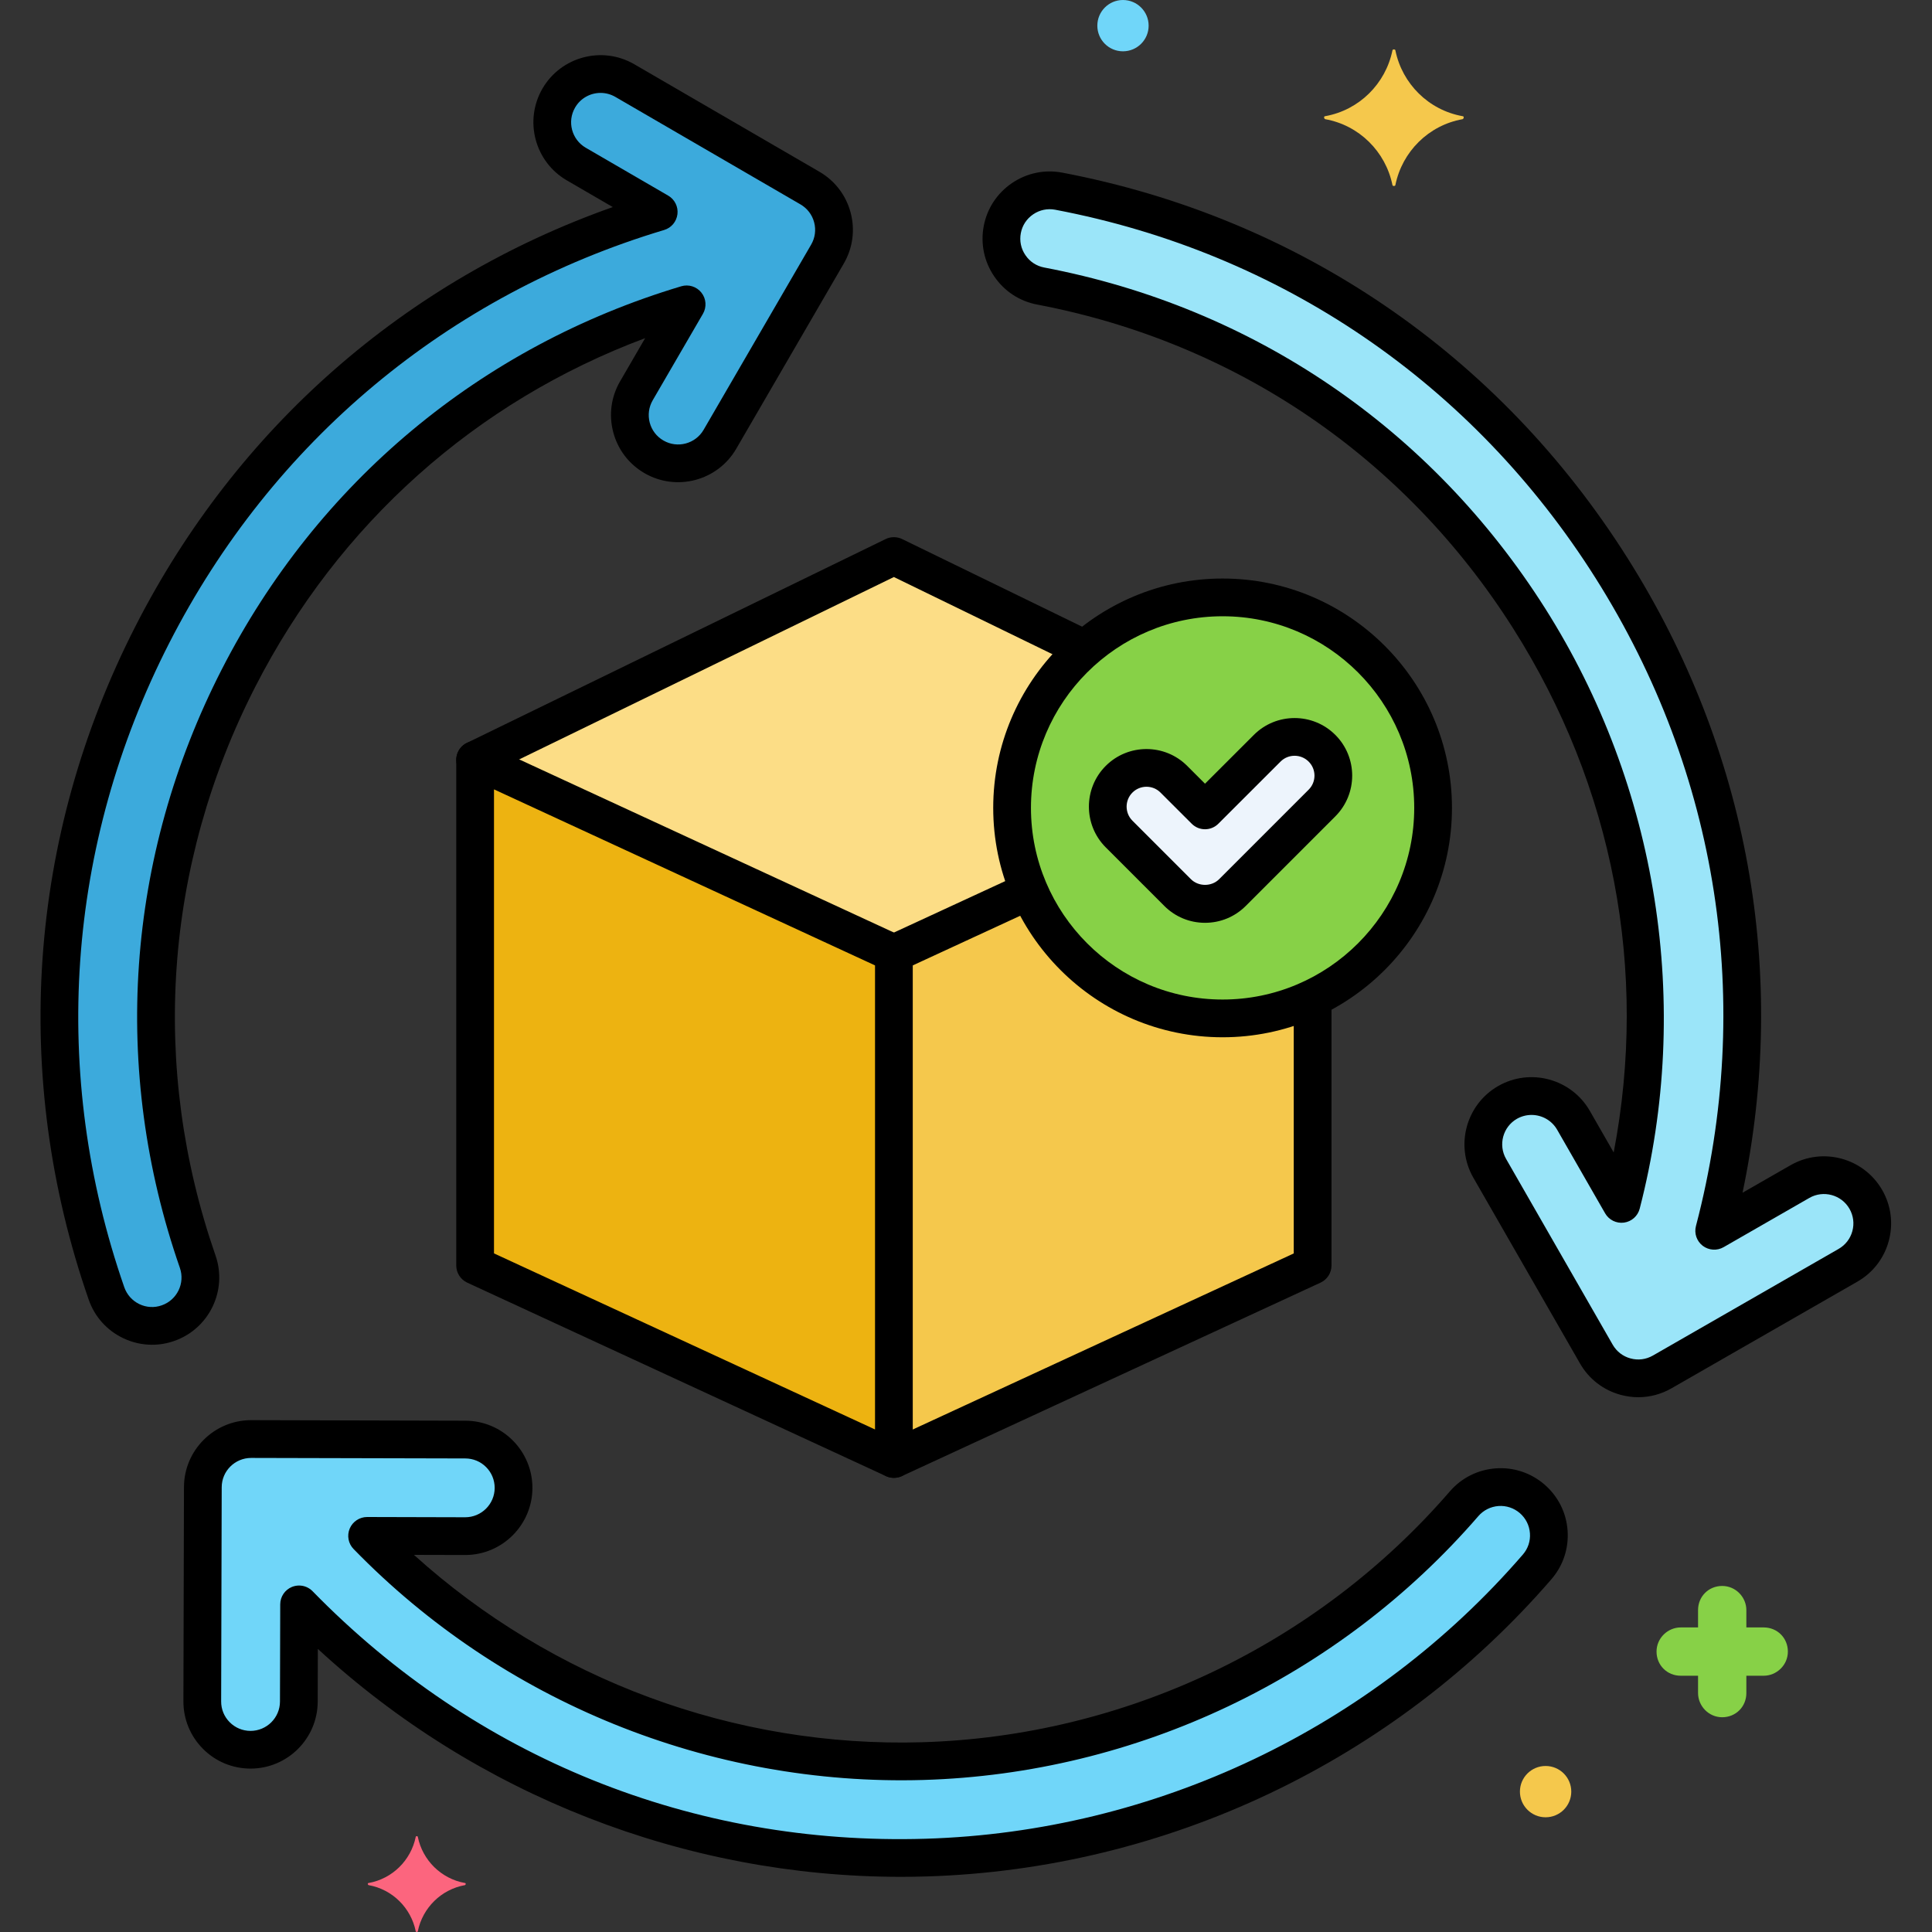 <svg width="45" height="45" viewBox="0 0 45 45" fill="none" xmlns="http://www.w3.org/2000/svg">
<rect x="0" y="0" width="45" height="45" fill="#333333" stroke="none"/>
<g clip-path="url(#clip0_625_667)">
<path d="M43.459 27.937C43.15 27.398 42.462 27.212 41.924 27.521L39.927 28.668C42.805 17.693 35.77 6.565 24.66 4.454C24.051 4.338 23.461 4.738 23.345 5.348C23.229 5.958 23.63 6.547 24.24 6.663C34.08 8.533 40.269 18.371 37.767 28.042L36.649 26.094C36.34 25.555 35.653 25.369 35.114 25.678C34.575 25.987 34.389 26.674 34.698 27.213L37.181 31.54C37.489 32.076 38.175 32.266 38.716 31.955L43.043 29.472C43.582 29.163 43.768 28.476 43.459 27.937Z" fill="#9BE5F9"/>
<path d="M18.866 4.382L14.552 1.877C14.015 1.565 13.327 1.747 13.015 2.284C12.703 2.822 12.885 3.51 13.422 3.822L15.342 4.937C4.689 8.129 -1.175 19.616 2.481 30.127C2.686 30.717 3.329 31.023 3.912 30.82C4.499 30.616 4.809 29.975 4.605 29.388C1.371 20.087 6.559 9.913 15.993 7.089L14.823 9.103C14.512 9.64 14.694 10.329 15.231 10.641C15.768 10.952 16.456 10.77 16.768 10.233L19.273 5.919C19.585 5.382 19.403 4.694 18.866 4.382Z" fill="#3CAADC"/>
<path d="M35.688 34.91C35.218 34.504 34.508 34.556 34.102 35.025C27.439 42.729 15.63 43.055 8.551 35.773L10.834 35.779H10.837C11.457 35.779 11.96 35.278 11.962 34.657C11.963 34.036 11.461 33.532 10.84 33.53L5.852 33.518H5.849C5.229 33.518 4.726 34.019 4.724 34.639L4.712 39.628C4.71 40.249 5.212 40.753 5.833 40.755H5.836C6.456 40.755 6.959 40.253 6.961 39.633L6.966 37.369C14.999 45.598 28.315 45.156 35.803 36.496C36.209 36.027 36.157 35.316 35.688 34.91Z" fill="#70D6F9"/>
<path d="M11.067 17.698V29.475L20.82 33.982V22.205L11.067 17.698Z" fill="#EDB311"/>
<path d="M28.477 23.72C26.455 23.72 24.72 22.497 23.97 20.75L20.82 22.205V33.983L30.574 29.475V23.249C29.938 23.55 29.227 23.72 28.477 23.72Z" fill="#F5C84C"/>
<path d="M25.264 15.114L20.82 12.951L11.067 17.699L20.82 22.206L23.97 20.751C23.715 20.157 23.573 19.504 23.573 18.817C23.573 17.338 24.229 16.013 25.264 15.114Z" fill="#FCDD86"/>
<path d="M33.018 20.698C34.056 18.196 32.868 15.327 30.366 14.29C27.864 13.252 24.995 14.44 23.957 16.942C22.92 19.444 24.108 22.313 26.61 23.351C29.112 24.388 31.981 23.2 33.018 20.698Z" fill="#87D147"/>
<path d="M30.792 17.428C30.439 17.076 29.868 17.076 29.516 17.428L28.068 18.876L27.342 18.15C26.989 17.798 26.418 17.798 26.066 18.15C25.713 18.503 25.713 19.074 26.066 19.427L27.43 20.79C27.606 20.967 27.837 21.055 28.068 21.055C28.299 21.055 28.53 20.967 28.706 20.79L30.792 18.704C31.144 18.352 31.144 17.781 30.792 17.428Z" fill="#EDF4FC"/>
<path d="M34.066 2.706C33.275 2.565 32.66 1.95 32.502 1.177C32.502 1.142 32.432 1.142 32.432 1.177C32.273 1.95 31.658 2.565 30.867 2.706C30.832 2.706 30.832 2.759 30.867 2.776C31.658 2.917 32.273 3.532 32.432 4.306C32.432 4.341 32.502 4.341 32.502 4.306C32.66 3.532 33.275 2.917 34.066 2.776C34.102 2.759 34.102 2.706 34.066 2.706Z" fill="#F5C84C"/>
<path d="M10.83 43.859C10.275 43.76 9.843 43.329 9.732 42.786C9.732 42.761 9.683 42.761 9.683 42.786C9.572 43.329 9.14 43.76 8.585 43.859C8.56 43.859 8.56 43.896 8.585 43.908C9.14 44.007 9.572 44.439 9.683 44.981C9.683 45.006 9.732 45.006 9.732 44.981C9.843 44.439 10.275 44.007 10.83 43.908C10.854 43.896 10.854 43.859 10.83 43.859Z" fill="#FC657E"/>
<path d="M41.08 37.906H40.676V37.502C40.676 37.203 40.43 36.94 40.113 36.94C39.797 36.94 39.551 37.185 39.551 37.502V37.906H39.147C38.848 37.906 38.584 38.152 38.584 38.469C38.584 38.785 38.83 39.031 39.147 39.031H39.551V39.435C39.551 39.734 39.797 39.998 40.113 39.998C40.43 39.998 40.676 39.752 40.676 39.435V39.031H41.08C41.379 39.031 41.643 38.785 41.643 38.469C41.643 38.152 41.397 37.906 41.08 37.906Z" fill="#87D147"/>
<path d="M26.156 0C25.826 0 25.559 0.268 25.559 0.598C25.559 0.928 25.826 1.195 26.156 1.195C26.486 1.195 26.754 0.928 26.754 0.598C26.754 0.268 26.486 0 26.156 0Z" fill="#70D6F9"/>
<path d="M36 41.133C35.67 41.133 35.402 41.4 35.402 41.73C35.402 42.061 35.67 42.328 36 42.328C36.33 42.328 36.598 42.061 36.598 41.73C36.598 41.4 36.33 41.133 36 41.133Z" fill="#F5C84C"/>
<path d="M43.84 27.718C43.41 26.97 42.453 26.711 41.705 27.14L40.587 27.781C41.661 22.67 40.724 17.457 37.907 12.997C34.912 8.253 30.236 5.066 24.742 4.021C24.332 3.943 23.916 4.03 23.57 4.265C23.225 4.5 22.991 4.855 22.913 5.265C22.835 5.676 22.922 6.092 23.157 6.437C23.392 6.783 23.747 7.016 24.158 7.094C28.782 7.973 32.719 10.652 35.245 14.638C37.58 18.321 38.396 22.615 37.586 26.843L37.03 25.874C36.601 25.127 35.643 24.867 34.895 25.296C34.147 25.726 33.888 26.683 34.317 27.431L36.801 31.757C37.008 32.119 37.344 32.378 37.746 32.488C37.883 32.525 38.022 32.544 38.16 32.544C38.429 32.544 38.695 32.473 38.935 32.335L43.262 29.852C43.624 29.644 43.884 29.308 43.993 28.904C44.102 28.502 44.048 28.08 43.84 27.718ZM43.145 28.675C43.097 28.852 42.983 28.999 42.824 29.09L38.498 31.574C38.339 31.665 38.154 31.689 37.977 31.64C37.801 31.593 37.654 31.479 37.563 31.321L35.08 26.994C34.892 26.667 35.005 26.247 35.332 26.059C35.44 25.998 35.557 25.969 35.672 25.969C35.91 25.969 36.141 26.092 36.268 26.312L37.386 28.26C37.475 28.415 37.649 28.501 37.826 28.477C38.003 28.453 38.148 28.324 38.192 28.151C39.419 23.41 38.615 18.314 35.988 14.168C33.33 9.974 29.187 7.156 24.322 6.231C24.142 6.197 23.986 6.095 23.884 5.943C23.78 5.792 23.743 5.61 23.777 5.43C23.811 5.25 23.913 5.095 24.065 4.992C24.216 4.889 24.399 4.851 24.578 4.885C29.831 5.883 34.301 8.931 37.165 13.467C40.033 18.009 40.863 23.368 39.502 28.556C39.457 28.727 39.519 28.909 39.66 29.017C39.801 29.124 39.992 29.137 40.146 29.049L42.143 27.902C42.471 27.714 42.89 27.828 43.078 28.155C43.169 28.314 43.193 28.498 43.145 28.675Z" fill="black"/>
<path d="M19.813 4.953C19.706 4.549 19.448 4.211 19.087 4.001L14.773 1.496C14.027 1.063 13.068 1.318 12.635 2.063C12.202 2.809 12.456 3.768 13.202 4.201L14.273 4.823C9.44 6.53 5.518 9.963 3.159 14.578C0.645 19.497 0.257 25.069 2.066 30.271C2.203 30.666 2.487 30.985 2.864 31.166C3.079 31.27 3.31 31.322 3.542 31.322C3.715 31.322 3.888 31.293 4.056 31.234C4.871 30.951 5.303 30.058 5.02 29.243C3.493 24.854 3.822 20.15 5.945 15.998C7.888 12.199 11.086 9.349 15.027 7.876L14.443 8.882C14.233 9.243 14.177 9.665 14.284 10.068C14.391 10.472 14.649 10.81 15.01 11.02C15.756 11.453 16.715 11.199 17.148 10.453L19.653 6.139C19.863 5.778 19.92 5.357 19.813 4.953ZM18.893 5.698L16.388 10.012C16.198 10.338 15.778 10.45 15.452 10.26C15.293 10.168 15.18 10.02 15.133 9.843C15.087 9.666 15.111 9.482 15.203 9.323L16.373 7.309C16.463 7.153 16.45 6.958 16.338 6.817C16.226 6.675 16.039 6.616 15.867 6.668C11.193 8.067 7.392 11.238 5.162 15.598C2.929 19.965 2.584 24.914 4.19 29.532C4.314 29.889 4.124 30.28 3.767 30.404C3.595 30.465 3.409 30.454 3.245 30.375C3.08 30.295 2.956 30.156 2.895 29.983C1.166 25.01 1.537 19.681 3.941 14.979C6.342 10.282 10.436 6.865 15.469 5.357C15.637 5.307 15.758 5.162 15.779 4.988C15.8 4.814 15.715 4.644 15.563 4.556L13.643 3.441C13.316 3.251 13.205 2.831 13.395 2.505C13.522 2.286 13.752 2.164 13.988 2.164C14.105 2.164 14.223 2.194 14.331 2.256L18.645 4.761C18.803 4.853 18.916 5.001 18.963 5.178C19.01 5.355 18.985 5.54 18.893 5.698Z" fill="black"/>
<path d="M36.512 35.648C36.482 35.231 36.291 34.852 35.975 34.578C35.975 34.578 35.975 34.578 35.975 34.578C35.659 34.305 35.254 34.171 34.839 34.201C34.422 34.232 34.042 34.422 33.769 34.738C30.678 38.313 26.197 40.442 21.477 40.58C17.114 40.708 12.861 39.127 9.642 36.216L10.837 36.219C11.697 36.219 12.399 35.519 12.401 34.659C12.403 33.796 11.703 33.093 10.841 33.091L5.849 33.078C4.988 33.078 4.287 33.778 4.285 34.638L4.272 39.627C4.271 40.044 4.433 40.437 4.727 40.733C5.022 41.03 5.414 41.193 5.836 41.194C6.696 41.194 7.398 40.495 7.4 39.634L7.403 38.406C11.092 41.808 15.96 43.715 20.983 43.715C21.182 43.715 21.382 43.712 21.581 43.706C27.172 43.537 32.477 41.014 36.135 36.784C36.408 36.468 36.542 36.065 36.512 35.648ZM35.47 36.209C31.973 40.254 26.901 42.667 21.555 42.828C16.136 42.991 11.069 40.944 7.281 37.063C7.196 36.976 7.082 36.93 6.966 36.93C6.91 36.93 6.854 36.941 6.801 36.962C6.636 37.029 6.527 37.19 6.527 37.369L6.521 39.633C6.52 40.009 6.213 40.316 5.834 40.316C5.651 40.315 5.479 40.244 5.35 40.114C5.221 39.984 5.15 39.812 5.151 39.629L5.164 34.641C5.164 34.264 5.472 33.958 5.85 33.958L10.839 33.97C11.022 33.971 11.194 34.042 11.323 34.172C11.452 34.302 11.522 34.474 11.522 34.657C11.521 35.034 11.214 35.34 10.835 35.34L8.552 35.334C8.552 35.334 8.551 35.334 8.551 35.334C8.375 35.334 8.215 35.44 8.146 35.602C8.077 35.765 8.112 35.954 8.236 36.08C11.699 39.643 16.534 41.602 21.502 41.459C26.468 41.314 31.182 39.074 34.434 35.313C34.554 35.175 34.72 35.092 34.902 35.078C35.085 35.065 35.261 35.124 35.4 35.243C35.538 35.363 35.622 35.529 35.635 35.712C35.649 35.894 35.59 36.071 35.47 36.209Z" fill="black"/>
<path d="M21.005 21.806L11.251 17.299C11.115 17.236 10.956 17.247 10.83 17.328C10.704 17.409 10.627 17.548 10.627 17.698V29.476C10.627 29.647 10.727 29.802 10.882 29.875L20.636 34.382C20.695 34.409 20.758 34.422 20.82 34.422C20.903 34.422 20.985 34.399 21.057 34.353C21.183 34.272 21.26 34.133 21.26 33.983V22.205C21.26 22.034 21.16 21.878 21.005 21.806ZM20.381 33.295L11.506 29.194V18.386L20.381 22.486V33.295Z" fill="black"/>
<path d="M30.574 23.013C30.331 23.013 30.134 23.209 30.134 23.452V29.195L20.636 33.584C20.416 33.686 20.32 33.947 20.421 34.167C20.495 34.328 20.655 34.422 20.82 34.422C20.882 34.422 20.945 34.409 21.005 34.382L30.758 29.875C30.914 29.803 31.013 29.647 31.013 29.476V23.452C31.013 23.209 30.817 23.013 30.574 23.013Z" fill="black"/>
<path d="M25.328 14.657L21.013 12.556C20.891 12.497 20.749 12.497 20.628 12.556L10.874 17.304C10.656 17.41 10.565 17.673 10.671 17.891C10.748 18.047 10.904 18.138 11.067 18.138C11.132 18.138 11.197 18.124 11.259 18.094L20.82 13.44L24.944 15.447C25.162 15.553 25.425 15.462 25.531 15.244C25.638 15.026 25.547 14.763 25.328 14.657Z" fill="black"/>
<path d="M24.269 20.612C24.167 20.392 23.907 20.295 23.686 20.397L20.636 21.806C20.416 21.908 20.32 22.169 20.421 22.389C20.495 22.55 20.655 22.645 20.82 22.645C20.882 22.645 20.945 22.632 21.005 22.604L24.054 21.195C24.275 21.093 24.371 20.832 24.269 20.612Z" fill="black"/>
<path d="M28.477 13.475C25.531 13.475 23.134 15.871 23.134 18.817C23.134 21.763 25.531 24.16 28.477 24.16C31.422 24.16 33.819 21.763 33.819 18.817C33.819 15.871 31.422 13.475 28.477 13.475ZM28.477 23.281C26.015 23.281 24.013 21.278 24.013 18.817C24.013 16.356 26.015 14.354 28.477 14.354C30.938 14.354 32.94 16.356 32.94 18.817C32.94 21.278 30.938 23.281 28.477 23.281Z" fill="black"/>
<path d="M31.102 17.117C30.579 16.594 29.728 16.594 29.205 17.117L28.067 18.254L27.652 17.839C27.129 17.316 26.278 17.316 25.755 17.839C25.232 18.362 25.232 19.213 25.755 19.737L27.119 21.101C27.372 21.354 27.709 21.494 28.067 21.494C28.426 21.494 28.763 21.354 29.016 21.101L31.102 19.015C31.626 18.491 31.626 17.64 31.102 17.117ZM30.481 18.393L28.395 20.479C28.22 20.654 27.916 20.654 27.74 20.479L26.376 19.115C26.196 18.935 26.196 18.641 26.376 18.461C26.467 18.37 26.585 18.325 26.704 18.325C26.822 18.325 26.941 18.37 27.031 18.461L27.757 19.186C27.928 19.358 28.206 19.358 28.378 19.186L29.826 17.739C30.006 17.558 30.3 17.558 30.481 17.739C30.662 17.919 30.662 18.213 30.481 18.393Z" fill="black"/>
</g>
<defs>
<clipPath id="clip0_625_667">
<rect width="45" height="45" fill="white"/>
</clipPath>
</defs>
</svg>
